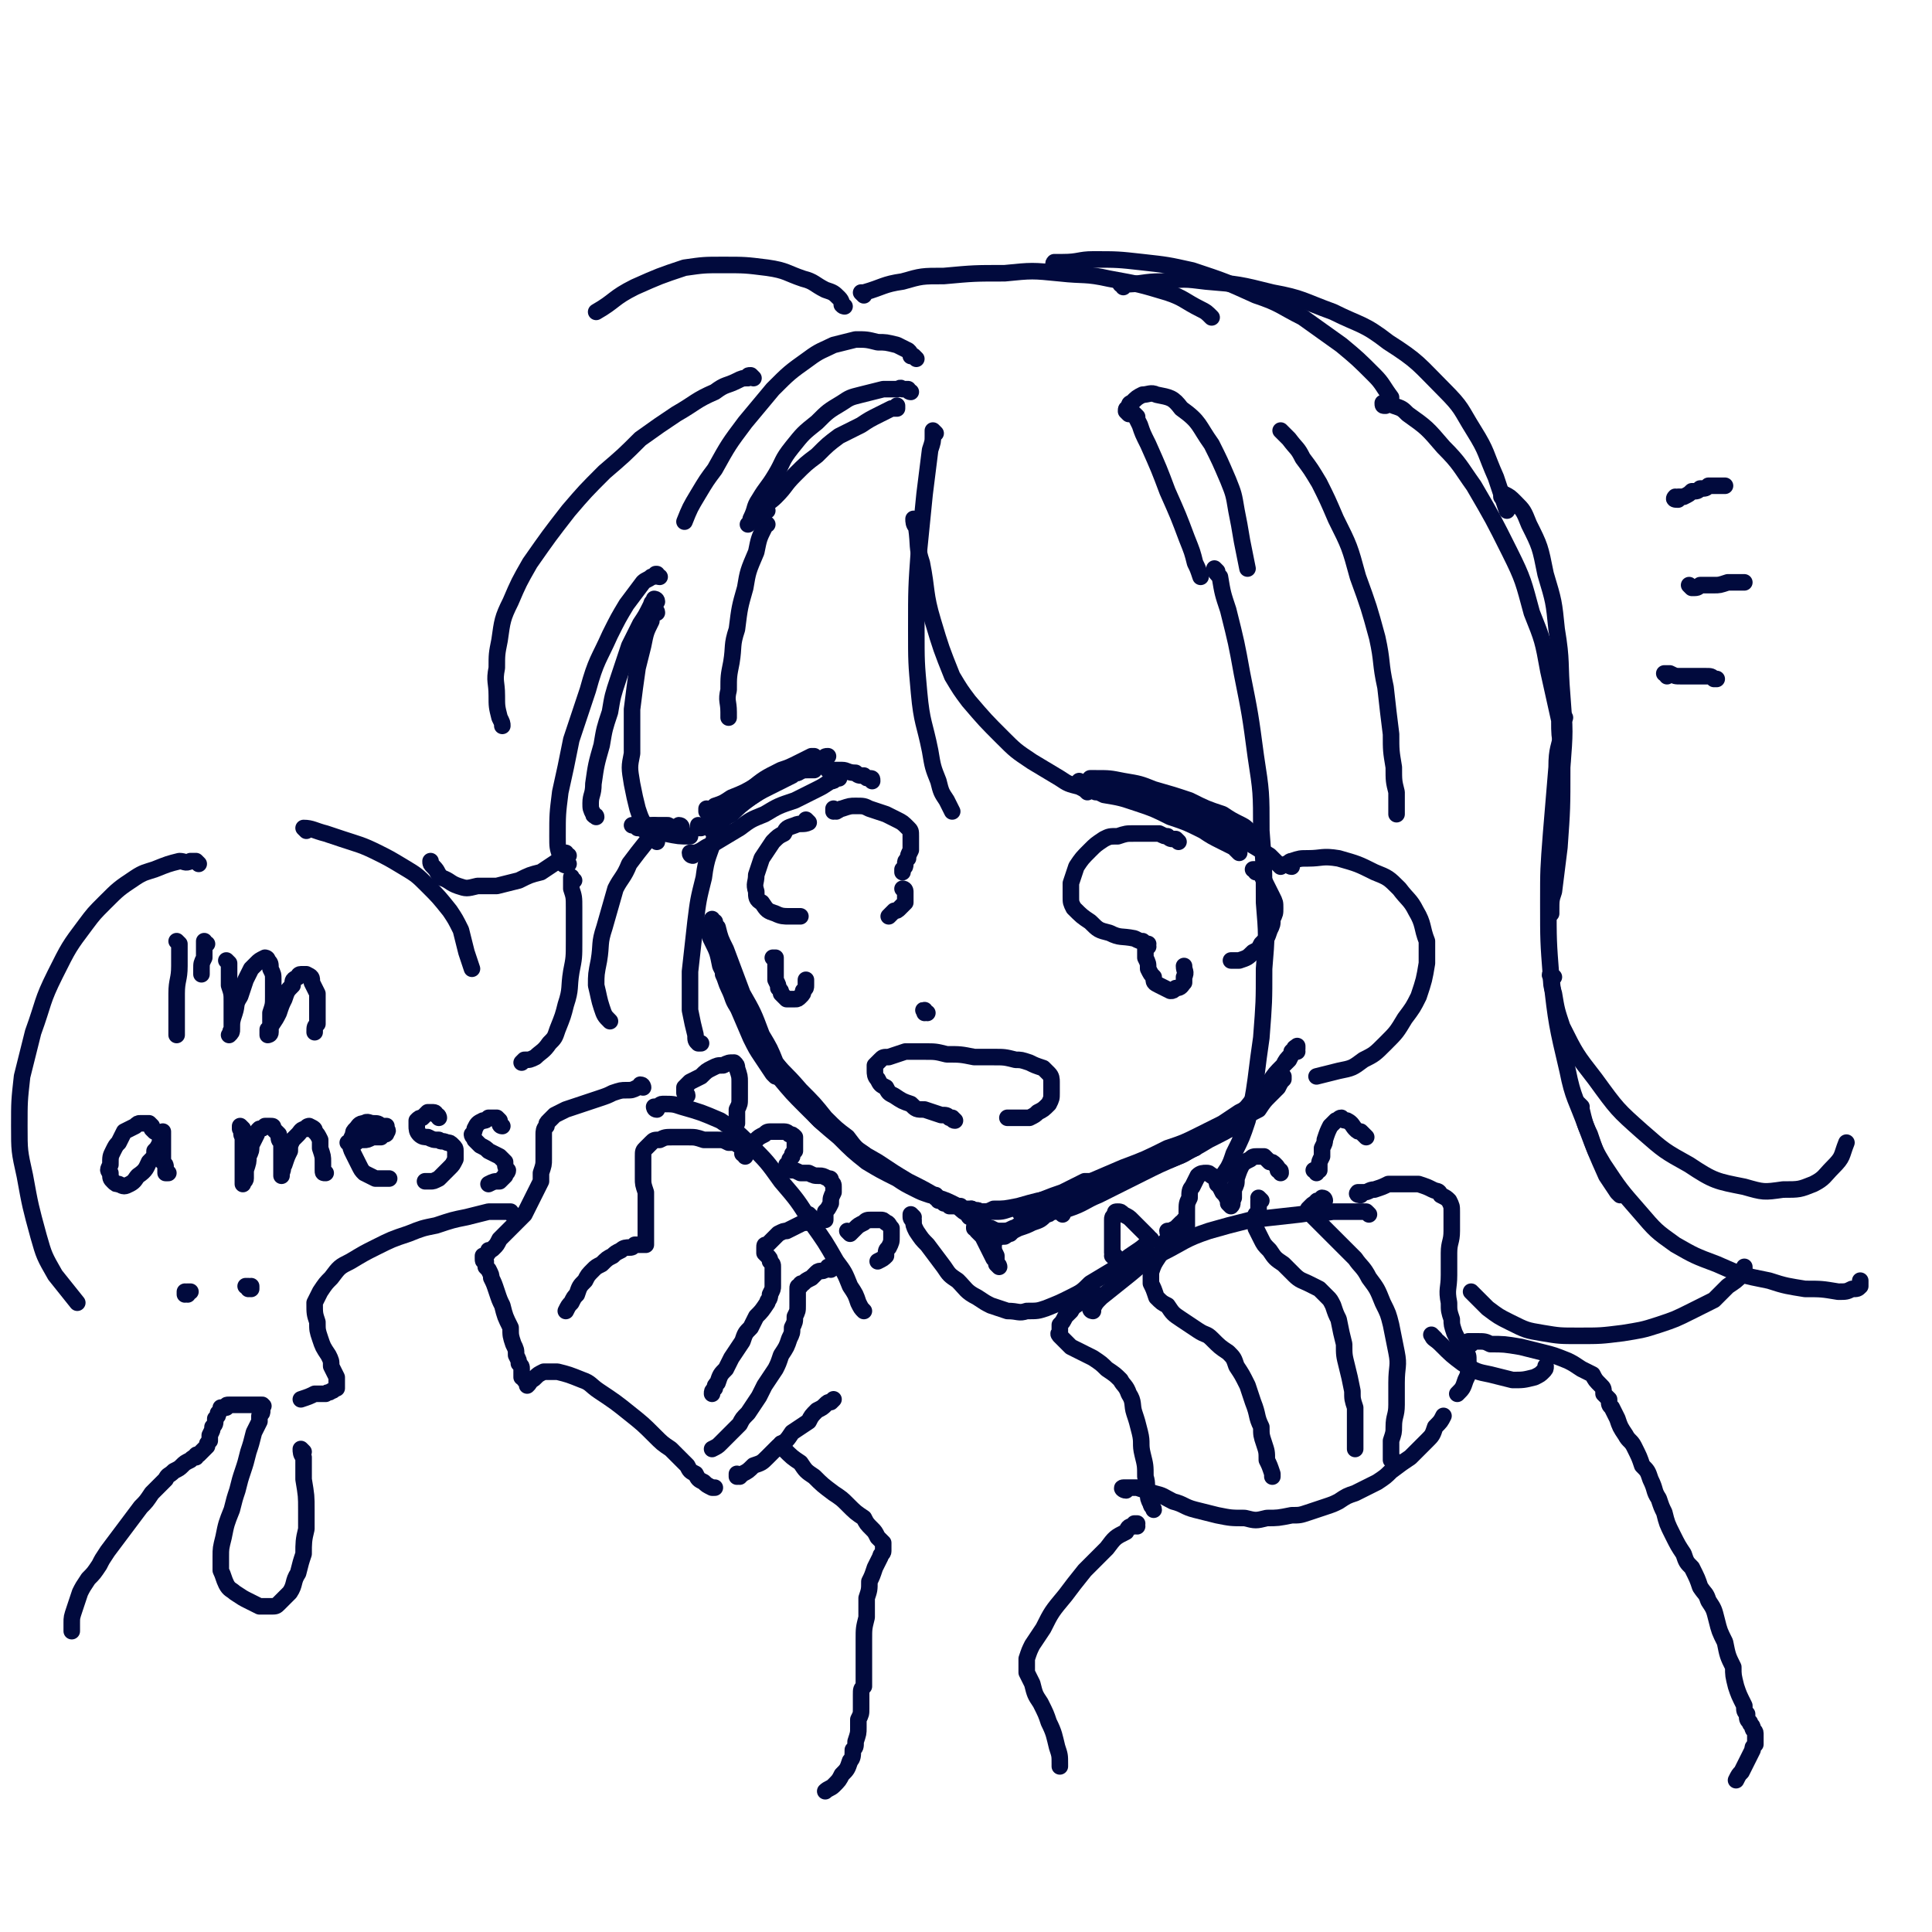 <svg viewBox='0 0 700 700' version='1.1' xmlns='http://www.w3.org/2000/svg' xmlns:xlink='http://www.w3.org/1999/xlink'><g fill='none' stroke='#010A3D' stroke-width='6' stroke-linecap='round' stroke-linejoin='round'><path d='M258,337c-1,-1 -1,-1 -1,-1 -1,0 0,0 0,0 0,1 0,1 0,1 0,2 0,2 1,4 2,4 2,4 3,9 3,6 3,6 5,12 3,7 3,7 6,14 2,4 2,4 4,7 2,3 2,3 4,6 0,0 0,0 1,1 '/><path d='M259,334c0,0 -1,0 -1,-1 0,0 0,1 0,1 0,0 0,0 0,0 1,1 1,1 2,2 1,4 1,4 3,8 3,8 3,8 6,16 4,7 4,7 7,15 3,5 3,5 5,10 4,5 4,6 8,11 2,3 2,3 5,6 2,3 2,2 5,5 '/><path d='M263,354c0,0 -1,-1 -1,-1 0,0 0,0 0,0 1,2 1,3 2,5 2,4 1,4 4,8 5,8 5,8 10,16 6,7 6,6 12,13 5,5 5,5 9,10 4,4 4,4 8,7 3,4 3,4 6,6 3,3 3,3 6,4 0,1 0,1 0,1 '/><path d='M276,379c0,0 -1,-1 -1,-1 0,0 1,1 1,1 1,3 1,3 3,5 1,3 1,3 3,6 5,6 5,6 10,11 6,6 6,6 12,11 5,5 5,5 10,9 5,3 5,3 11,6 3,2 3,2 7,4 2,1 2,1 5,2 0,0 0,0 0,0 '/><path d='M292,398c0,0 -1,-1 -1,-1 0,0 0,0 0,1 0,0 0,0 0,0 1,2 1,2 2,3 2,2 1,2 4,5 5,4 5,4 10,8 5,4 6,4 11,7 6,4 6,4 11,7 6,3 6,3 11,6 3,1 3,1 7,3 2,2 2,2 4,3 0,1 0,1 1,1 '/><path d='M340,434c-1,0 -1,-1 -1,-1 0,0 0,0 0,1 0,0 0,0 0,0 0,0 1,0 1,1 0,0 0,0 1,0 1,1 1,1 1,1 1,0 1,0 2,1 1,0 1,0 2,0 1,0 1,0 2,0 1,1 1,1 1,1 1,0 1,0 2,0 1,0 1,0 1,0 2,1 2,0 3,1 1,0 1,0 2,0 2,0 2,0 3,0 3,0 3,0 6,-1 4,-1 4,-1 8,-2 6,-2 5,-2 11,-4 4,-2 4,-2 8,-4 1,0 1,0 2,0 '/><path d='M353,439c0,0 0,0 -1,-1 0,0 1,1 1,1 1,0 1,0 2,0 3,0 3,0 5,-1 4,0 4,0 9,-1 7,-2 7,-2 13,-3 6,-2 6,-2 12,-3 6,-2 6,-2 12,-4 5,-2 5,-2 10,-4 6,-2 6,-2 11,-4 3,-1 3,-2 6,-3 '/><path d='M371,440c-1,0 -1,0 -1,-1 -1,0 0,1 0,1 1,0 1,0 2,0 4,-2 4,-2 8,-4 6,-4 6,-4 13,-7 7,-3 7,-3 14,-6 8,-3 8,-3 16,-7 6,-2 6,-2 12,-5 4,-2 4,-2 8,-4 3,-2 3,-2 6,-4 2,-1 2,-1 4,-2 0,0 0,0 1,-1 '/><path d='M385,440c0,-1 -2,-1 -1,-1 1,-1 1,0 3,-1 6,-2 6,-3 11,-5 8,-4 8,-4 16,-8 6,-3 6,-3 13,-6 6,-3 6,-3 11,-6 6,-3 6,-3 11,-6 3,-3 3,-3 7,-5 2,-3 2,-3 4,-5 2,-2 2,-2 3,-3 1,-2 1,-2 2,-3 0,-1 0,-1 0,-1 '/><path d='M470,381c0,-1 -1,-1 -1,-1 0,-1 1,0 1,0 0,-1 0,-1 0,-1 0,0 0,0 0,0 0,0 0,0 0,0 -1,1 -1,1 -1,2 -1,1 -1,1 -2,3 -2,2 -2,2 -3,3 -2,3 -2,3 -4,5 -2,3 -2,3 -5,7 -2,2 -2,2 -4,4 -1,2 -1,2 -3,4 -1,1 -1,1 -2,1 0,1 0,1 0,1 0,0 0,-1 0,-1 2,-2 2,-2 3,-4 3,-3 3,-3 6,-7 2,-3 2,-3 5,-5 2,-3 2,-3 5,-6 1,-2 1,-2 3,-4 1,-1 1,-1 2,-2 0,-1 0,-1 0,-1 -1,1 -1,1 -2,2 '/><path d='M346,406c0,0 -1,0 -1,-1 0,0 0,1 1,1 0,0 0,0 0,0 -1,-1 -1,-1 -2,-1 -1,-1 -1,-1 -3,-1 -3,-1 -3,-1 -6,-2 -3,0 -3,0 -5,-2 -3,-1 -3,-1 -6,-3 -2,-1 -2,-1 -3,-3 -2,-1 -2,-1 -3,-3 -1,-1 -1,-2 -1,-3 0,-1 0,-1 0,-2 1,-1 1,-1 2,-2 1,-1 1,-1 3,-1 3,-1 3,-1 6,-2 4,0 4,0 7,0 4,0 4,0 8,1 5,0 5,0 10,1 4,0 4,0 7,0 4,0 4,0 8,1 2,0 2,0 5,1 2,1 2,1 5,2 1,1 1,1 2,2 1,1 1,2 1,3 0,2 0,2 0,4 0,2 0,2 -1,4 -2,2 -2,2 -4,3 -1,1 -1,1 -3,2 -2,0 -2,0 -5,0 -1,0 -1,0 -3,0 '/><path d='M336,367c-1,0 -1,-1 -1,-1 -1,0 0,0 0,1 0,0 0,0 0,0 0,0 0,-1 0,-1 '/><path d='M261,300c0,0 0,-1 -1,-1 0,0 1,0 1,0 0,0 0,-1 1,-2 1,-1 1,-1 3,-2 3,-3 3,-3 7,-6 3,-2 3,-2 7,-4 4,-2 4,-2 8,-4 1,-1 1,-1 2,-1 '/><path d='M260,300c0,0 -1,-1 -1,-1 0,0 0,1 -1,1 0,1 0,1 0,1 0,-1 0,-1 0,-2 2,-1 2,-1 4,-3 5,-4 5,-4 10,-7 6,-4 6,-4 12,-7 4,-2 4,-2 8,-4 3,-2 3,-2 6,-3 1,-1 1,-1 2,-1 '/><path d='M259,297c0,0 0,-1 -1,-1 0,0 1,1 1,1 1,-1 1,-1 1,-2 2,-2 2,-2 5,-4 3,-3 3,-3 7,-5 5,-4 5,-4 11,-7 3,-1 3,-1 7,-3 2,-1 2,-1 4,-2 0,0 1,0 1,0 '/><path d='M254,300c0,0 -1,0 -1,-1 0,0 1,1 1,1 0,0 -1,0 -1,0 1,0 1,-1 2,-1 4,-3 4,-3 7,-6 3,-2 3,-2 6,-4 5,-3 5,-3 10,-6 4,-2 4,-2 8,-4 3,-2 3,-2 6,-3 1,-1 1,-1 2,-1 0,0 0,0 0,0 '/><path d='M257,294c0,0 -1,-1 -1,-1 0,0 0,1 0,1 2,-1 2,-1 3,-2 3,-1 3,-1 6,-3 5,-2 5,-2 10,-5 4,-1 4,-1 8,-3 3,-1 3,-1 6,-1 2,-1 2,-1 4,-1 1,0 1,0 2,0 0,0 -1,0 -1,0 '/><path d='M251,310c0,0 -1,0 -1,-1 1,0 1,0 2,0 3,-1 3,-2 6,-3 5,-3 5,-3 10,-6 4,-3 4,-3 9,-5 5,-3 5,-3 11,-5 4,-2 4,-2 8,-4 2,-1 2,-1 5,-3 1,0 1,0 2,-1 1,0 0,0 1,0 '/><path d='M301,279c0,0 -1,-1 -1,-1 0,0 0,0 0,1 1,0 1,0 2,0 1,0 2,0 3,0 2,0 2,1 5,1 1,1 1,1 3,1 1,1 1,1 2,1 1,0 1,0 1,1 0,0 0,0 0,0 '/><path d='M247,300c0,0 0,-1 -1,-1 0,0 0,1 0,1 -2,0 -2,0 -4,-1 -2,0 -2,0 -4,0 -2,0 -2,0 -4,0 -2,0 -2,0 -4,0 0,0 0,0 -1,0 0,0 0,0 0,0 1,0 1,0 2,1 1,0 1,0 3,1 3,0 3,1 7,1 5,1 5,1 9,1 '/><path d='M293,298c0,0 -1,-1 -1,-1 0,0 1,1 1,1 -2,1 -3,0 -5,1 -3,1 -3,1 -4,3 -2,1 -2,1 -4,3 -2,3 -2,3 -4,6 -1,3 -1,3 -2,6 0,3 -1,3 0,6 0,2 0,3 2,4 2,3 2,3 5,4 2,1 3,1 5,1 2,0 2,0 4,0 '/><path d='M303,294c0,0 -1,0 -1,-1 0,0 0,1 0,1 2,0 2,-1 3,-1 3,-1 3,-1 5,-1 3,0 3,0 5,1 3,1 3,1 6,2 2,1 2,1 4,2 2,1 2,1 4,3 1,1 1,1 1,3 0,1 0,1 0,2 0,2 0,2 0,3 -1,2 -1,2 -1,3 -1,1 -1,1 -1,2 0,1 0,1 -1,2 0,1 0,1 0,1 '/><path d='M328,323c0,0 -1,-1 -1,-1 0,0 1,0 1,1 0,0 0,0 0,1 0,0 0,1 0,1 0,1 0,1 0,2 -1,1 -1,1 -2,2 -1,1 -1,1 -2,1 -1,1 -1,1 -2,2 '/><path d='M392,284c0,0 -1,-1 -1,-1 0,0 1,1 2,1 3,0 3,0 6,0 3,0 3,0 6,0 7,2 7,2 13,4 5,1 5,1 10,4 4,3 4,3 9,6 2,2 2,2 4,4 1,0 1,0 1,0 '/><path d='M400,288c0,0 0,0 -1,-1 -1,0 -1,0 -2,0 -1,-1 -1,-1 -2,-1 -1,0 -1,0 -1,0 0,0 0,0 1,0 3,1 3,1 5,2 6,1 6,1 12,3 6,2 6,2 12,5 6,2 6,2 12,5 3,2 3,2 7,4 2,1 2,1 4,2 1,1 1,1 2,2 '/><path d='M396,283c0,0 -1,-1 -1,-1 0,0 0,0 0,0 1,0 1,0 2,0 5,0 5,0 10,1 6,1 6,1 11,3 7,2 7,2 13,4 6,3 6,3 12,5 3,2 3,2 7,4 2,1 2,2 4,3 1,1 0,1 1,1 '/><path d='M408,287c0,0 -1,0 -1,-1 0,0 0,0 1,0 1,0 1,0 2,0 4,1 4,1 7,2 5,1 5,1 10,4 6,2 6,2 12,5 6,4 6,4 11,7 5,3 5,3 10,6 2,2 2,2 4,4 '/><path d='M427,305c0,0 -1,-1 -1,-1 0,0 0,0 0,0 -2,0 -2,0 -3,-1 -1,0 -1,0 -3,-1 -2,0 -2,0 -4,0 -2,0 -2,0 -5,0 -3,0 -3,0 -6,1 -3,0 -3,0 -5,1 -3,2 -3,2 -5,4 -3,3 -3,3 -5,6 -1,3 -1,3 -2,6 0,2 0,2 0,5 0,2 0,2 1,4 3,3 3,3 6,5 3,3 3,3 7,4 4,2 4,1 9,2 2,1 2,1 3,1 '/><path d='M455,316c0,0 0,-1 -1,-1 0,0 1,0 1,0 1,1 1,1 2,2 1,2 1,2 2,4 1,2 1,2 2,4 1,2 1,2 1,4 0,2 0,2 -1,4 0,2 0,2 -1,4 -1,3 -1,3 -3,5 -1,2 -1,2 -3,3 -2,2 -2,2 -5,3 -1,0 -2,0 -3,0 '/><path d='M416,343c0,0 -1,-1 -1,-1 0,0 1,0 1,0 0,1 -1,1 -1,1 0,0 0,0 0,1 0,1 0,1 0,3 1,2 1,2 1,4 1,2 1,2 2,3 0,2 0,2 2,3 2,1 2,1 4,2 1,0 1,0 2,-1 2,0 2,-1 3,-2 0,-1 0,-1 0,-2 1,-2 0,-2 0,-4 '/><path d='M281,348c0,0 -1,-1 -1,-1 0,0 0,0 1,0 0,0 0,0 0,0 0,1 -1,0 -1,0 0,0 1,0 1,0 0,1 0,1 0,1 0,1 0,1 0,1 0,1 0,1 0,1 0,2 0,2 0,3 0,1 0,1 0,2 1,2 1,2 1,3 1,1 1,1 1,2 1,1 1,1 2,2 1,0 1,0 3,0 1,0 1,0 2,-1 1,-1 1,-1 1,-2 1,-1 1,-1 1,-2 0,-1 0,-1 0,-2 '/><path d='M339,157c0,0 -1,-1 -1,-1 0,1 0,1 0,2 0,2 0,2 -1,5 -1,8 -1,8 -2,16 -1,10 -1,10 -2,20 -1,14 -1,14 -1,29 0,12 0,12 1,23 1,11 2,11 4,21 1,6 1,6 3,11 1,4 1,4 3,7 1,2 1,2 2,4 0,0 0,0 0,0 '/><path d='M239,209c-1,0 -1,-1 -1,-1 -1,0 0,0 0,0 -1,1 -1,1 -2,1 -1,1 -2,1 -3,2 -3,4 -3,4 -6,8 -3,5 -3,5 -6,11 -4,9 -5,9 -8,20 -3,9 -3,9 -6,18 -2,10 -2,10 -4,19 -1,8 -1,8 -1,16 0,4 0,4 1,7 0,2 0,2 1,3 1,1 1,0 2,0 '/><path d='M238,218c0,-1 -1,-1 -1,-1 0,0 0,0 0,0 0,1 -1,1 -1,2 -2,4 -2,4 -4,7 -2,4 -2,4 -4,8 -2,6 -2,6 -4,12 -2,6 -2,6 -3,12 -2,6 -2,6 -3,12 -2,7 -2,7 -3,14 0,4 -1,4 -1,7 0,2 0,2 1,4 0,1 1,0 1,1 '/><path d='M238,222c0,0 -1,-1 -1,-1 0,0 1,0 1,1 0,0 -1,0 -1,0 -1,2 -1,2 -1,3 -2,4 -2,4 -3,9 -1,4 -1,4 -2,8 -1,7 -1,7 -2,15 0,8 0,8 0,16 -1,5 -1,5 0,11 1,5 1,5 2,9 1,3 1,3 2,5 2,4 3,4 5,7 '/><path d='M65,342c0,0 0,0 -1,-1 0,0 1,1 1,1 0,2 0,2 0,3 0,2 0,2 0,5 0,5 -1,5 -1,10 0,5 0,5 0,9 0,2 0,2 0,4 0,1 0,1 0,2 '/><path d='M75,342c-1,0 -1,-1 -1,-1 0,0 0,0 0,0 0,1 0,1 0,1 0,1 0,1 0,2 0,1 0,1 0,3 -1,2 -1,2 -1,4 0,1 0,1 0,2 '/><path d='M83,349c0,0 -1,-1 -1,-1 0,0 1,1 1,1 0,2 0,2 0,3 0,3 0,3 0,5 1,3 1,3 1,6 0,2 0,2 0,5 0,2 0,2 0,5 0,1 0,1 -1,2 0,0 0,0 0,0 0,0 0,0 0,0 1,-1 0,-1 1,-2 0,-3 0,-3 1,-6 1,-3 0,-3 2,-6 1,-3 1,-3 2,-6 1,-2 1,-2 2,-4 1,-1 1,-1 2,-2 1,-1 1,-1 3,-2 0,0 1,0 1,1 1,1 1,1 1,3 1,2 1,2 1,4 0,3 0,3 0,6 0,3 0,3 -1,6 0,2 0,2 0,4 0,1 0,1 -1,2 0,1 0,1 0,1 0,1 0,1 0,1 0,0 1,0 1,-1 0,-1 0,-1 0,-2 2,-3 2,-3 3,-5 1,-3 1,-3 2,-5 1,-3 1,-3 3,-5 0,-2 0,-2 2,-3 0,0 0,-1 1,-1 1,0 2,0 2,0 2,1 2,1 2,3 1,2 1,2 2,4 0,2 0,2 0,4 0,2 0,2 0,4 0,1 0,1 0,3 -1,1 -1,1 -1,3 0,0 0,0 0,0 '/><path d='M56,410c0,0 -1,-1 -1,-1 0,0 0,0 0,0 0,0 0,0 0,0 0,-1 0,-1 0,-1 -1,-1 -1,-1 -1,-1 -1,0 -1,0 -3,0 -1,0 -1,0 -2,1 -2,1 -2,1 -4,2 -1,2 -1,2 -2,4 -1,1 -1,1 -2,3 -1,2 -1,2 -1,5 -1,2 -1,2 0,3 0,2 0,2 1,3 1,1 1,1 2,1 2,1 2,1 4,0 2,-1 2,-2 3,-3 3,-2 3,-3 4,-5 2,-2 2,-2 2,-4 1,-1 1,-1 2,-3 0,-1 0,-1 0,-3 0,0 0,0 1,-1 0,0 0,0 0,0 0,0 0,0 0,1 0,1 0,1 0,2 0,2 0,2 0,4 0,2 0,2 0,4 1,1 1,1 1,2 0,1 0,1 0,2 1,0 1,0 1,0 '/><path d='M88,409c0,0 -1,-1 -1,-1 0,0 0,0 0,1 1,1 0,2 1,3 0,2 0,2 0,4 0,3 0,3 0,5 0,2 0,2 0,4 0,1 0,1 0,2 0,1 0,1 0,1 0,0 0,1 0,1 0,-1 1,-1 1,-2 0,-2 0,-2 0,-3 1,-3 1,-3 1,-5 1,-2 1,-2 1,-4 1,-2 1,-2 2,-4 0,-1 0,-1 1,-2 1,0 1,0 2,-1 1,0 1,0 2,0 1,0 1,0 1,1 1,1 1,1 2,2 0,2 0,2 1,3 0,2 0,2 0,4 0,2 0,2 0,3 0,2 0,2 0,3 0,1 0,1 0,2 0,0 0,0 0,0 0,0 0,-1 0,-1 1,-2 0,-2 1,-3 1,-3 1,-3 2,-5 0,-2 0,-2 1,-4 1,-1 1,-1 2,-2 1,-1 1,-2 3,-2 0,-1 1,-1 1,-1 2,1 2,1 2,2 1,1 1,1 2,3 0,1 0,1 0,3 1,3 1,3 1,5 0,1 0,1 0,3 0,1 0,1 1,1 0,0 0,0 0,0 '/><path d='M127,415c0,-1 -1,-1 -1,-1 0,0 0,0 1,0 1,0 1,0 2,0 1,-1 1,-1 3,-1 1,0 1,0 3,-1 1,0 1,0 3,0 0,-1 0,-1 1,-1 1,0 1,0 1,-1 0,0 1,0 0,-1 0,0 0,0 0,-1 -1,0 -1,0 -2,0 -1,-1 -1,-1 -3,-1 -1,0 -2,-1 -3,0 -2,0 -2,1 -3,2 -1,1 -1,1 -1,2 -1,2 -1,2 -1,3 0,2 0,2 1,4 1,2 1,2 2,4 1,2 1,2 2,3 2,1 2,1 4,2 2,0 2,0 4,0 0,0 0,0 1,0 '/><path d='M159,405c0,0 0,-1 -1,-1 0,0 0,0 0,0 0,0 0,-1 -1,-1 -1,0 -1,0 -2,0 -1,1 -1,1 -2,2 -1,0 -1,0 -2,1 0,1 0,1 0,2 0,1 0,2 1,3 1,1 2,1 3,1 2,1 2,1 4,1 1,1 1,0 3,1 1,0 1,0 2,1 1,1 1,1 1,2 0,1 0,2 0,3 -1,2 -1,2 -2,3 -2,2 -2,2 -4,4 -2,1 -2,1 -3,1 -1,0 -1,0 -2,0 '/><path d='M182,408c-1,0 -1,-1 -1,-1 0,0 0,0 0,0 0,0 0,0 0,-1 0,0 0,0 -1,-1 -2,0 -2,0 -3,0 -1,1 -1,1 -2,1 -2,1 -2,1 -3,3 0,0 0,1 -1,2 0,1 1,1 1,2 1,1 1,1 2,2 2,1 2,1 3,2 2,1 2,1 4,2 1,1 1,1 2,2 0,1 0,2 1,3 0,1 -1,1 -1,2 -1,1 -1,1 -2,2 -2,0 -2,0 -4,1 '/><path d='M68,469c0,0 -1,-1 -1,-1 0,0 0,0 0,0 0,0 0,0 0,0 0,1 0,1 0,1 0,-1 0,-1 1,-1 0,0 0,0 1,0 '/><path d='M90,467c0,0 0,-1 -1,-1 0,0 1,0 1,0 0,0 0,0 0,0 0,1 0,1 1,1 0,0 0,0 0,-1 0,0 0,0 0,0 '/><path d='M72,313c0,0 -1,-1 -1,-1 -1,0 -1,0 -2,0 -2,1 -2,0 -4,0 -4,1 -4,1 -9,3 -3,1 -4,1 -7,3 -6,4 -6,4 -11,9 -4,4 -4,4 -7,8 -6,8 -6,8 -11,18 -5,10 -4,10 -8,21 -2,8 -2,8 -4,16 -1,9 -1,9 -1,18 0,9 0,9 2,18 2,11 2,11 5,22 2,7 2,7 6,14 4,5 4,5 8,10 '/><path d='M111,301c0,0 -1,-1 -1,-1 3,0 4,1 8,2 3,1 3,1 6,2 6,2 7,2 13,5 4,2 4,2 9,5 5,3 5,3 9,7 4,4 4,4 8,9 2,3 2,3 4,7 1,4 1,4 2,8 1,3 1,3 2,6 '/><path d='M332,189c0,0 -1,-1 -1,-1 0,1 0,2 1,3 1,7 0,7 2,13 2,10 1,11 4,21 3,10 3,10 7,20 3,5 3,5 6,9 6,7 6,7 12,13 5,5 5,5 11,9 5,3 5,3 10,6 3,2 3,2 7,3 2,1 2,1 3,2 '/><path d='M468,314c-1,0 -1,-1 -1,-1 -1,0 0,0 0,0 0,0 -1,0 -1,0 1,0 1,-1 2,-1 3,-1 3,-1 6,-1 5,0 5,-1 11,0 7,2 7,2 13,5 5,2 5,2 9,6 3,4 4,4 6,8 3,5 2,6 4,11 0,4 0,4 0,8 -1,6 -1,6 -3,12 -2,4 -2,4 -5,8 -3,5 -3,5 -7,9 -4,4 -4,4 -8,6 -4,3 -4,3 -9,4 -4,1 -4,1 -8,2 '/><path d='M249,397c0,-1 -1,-1 -1,-1 0,-1 0,0 0,0 0,0 0,0 0,0 0,0 0,0 0,0 0,-1 0,-1 0,-2 1,-1 1,-1 2,-2 2,-1 2,-1 4,-2 2,-2 2,-2 4,-3 2,-1 2,-1 4,-1 2,-1 2,-1 4,-1 1,1 1,1 1,2 1,3 1,3 1,5 0,3 0,3 0,6 0,2 0,2 -1,4 0,1 0,1 0,3 0,1 0,1 0,2 -1,1 -1,1 -1,2 0,0 0,0 0,0 '/><path d='M270,419c0,0 0,-1 -1,-1 0,0 1,0 1,0 1,-1 0,-1 1,-2 1,-2 1,-2 3,-3 1,-1 1,-1 3,-2 1,-1 1,-1 3,-1 2,0 2,0 3,0 2,0 2,0 3,1 1,0 1,0 2,1 0,1 0,1 0,2 0,1 0,1 0,3 -1,1 -1,1 -1,2 -1,1 -1,1 -1,2 0,1 0,1 -1,1 0,1 0,1 0,1 1,1 1,1 2,1 1,0 1,0 3,1 2,0 2,0 3,0 2,1 2,1 4,1 1,0 1,0 3,1 1,0 1,0 1,1 1,1 1,1 1,2 0,1 0,1 0,2 -1,2 -1,2 -1,4 -1,2 -1,2 -2,3 0,1 0,1 0,2 0,0 0,0 0,1 '/><path d='M308,447c0,0 0,-1 -1,-1 0,0 1,1 1,1 1,-1 1,-1 2,-2 1,-1 1,-1 3,-2 1,-1 1,-1 3,-1 1,0 2,0 3,0 1,0 1,0 2,1 1,0 1,1 2,2 0,1 0,1 0,3 0,2 0,2 -1,4 -1,1 -1,1 -1,3 -1,1 -1,1 -3,2 '/><path d='M238,402c-1,0 -1,-1 -1,-1 0,0 0,0 0,0 2,0 2,-1 3,-1 4,0 4,0 7,1 7,2 7,2 14,5 6,4 6,4 11,9 6,6 6,6 11,13 6,7 6,7 11,15 5,7 5,7 9,14 3,4 3,4 5,9 2,3 2,3 3,6 1,2 1,2 2,3 '/><path d='M233,394c0,0 0,-1 -1,-1 0,0 0,1 -1,1 -2,1 -2,1 -4,1 -2,0 -2,0 -5,1 -2,1 -2,1 -5,2 -3,1 -3,1 -6,2 -3,1 -3,1 -6,2 -2,1 -2,1 -4,2 -1,1 -1,1 -2,2 -1,1 -1,1 -1,2 -1,1 -1,2 -1,3 0,2 0,2 0,4 0,2 0,2 0,5 0,2 0,2 -1,5 0,1 0,1 0,3 -1,2 -1,2 -2,4 -1,2 -1,2 -2,4 -1,2 -1,2 -2,4 -1,1 -1,1 -2,2 -2,2 -2,2 -3,3 -1,1 -1,1 -2,2 -1,1 -1,1 -2,2 -1,2 -1,2 -2,3 -1,1 -1,1 -2,1 0,1 0,1 -1,2 0,0 0,0 -1,0 0,1 0,1 0,1 0,0 0,0 0,0 0,0 0,0 0,0 0,1 0,1 1,1 0,1 0,1 0,1 0,0 0,0 0,0 0,0 0,0 0,1 0,0 0,0 0,0 1,1 1,1 1,1 1,2 1,2 1,3 1,2 1,2 2,5 1,3 1,3 2,5 1,4 1,4 3,8 0,3 0,3 1,6 1,2 1,2 1,4 1,2 1,2 1,3 1,1 1,1 1,2 0,1 0,1 0,3 1,0 1,0 1,1 0,0 0,0 1,1 0,0 0,0 0,0 0,1 0,1 0,1 1,-1 1,-1 1,-2 1,0 1,0 2,-1 1,-1 1,-1 3,-2 2,0 2,0 5,0 4,1 4,1 9,3 3,1 3,2 6,4 6,4 6,4 11,8 5,4 5,4 9,8 3,3 3,3 6,5 3,3 3,3 6,6 1,2 1,2 3,3 1,2 1,2 3,3 1,1 1,1 3,2 0,0 0,0 1,0 '/><path d='M268,535c0,0 -1,0 -1,-1 0,0 0,1 0,1 1,0 1,0 2,-1 2,-1 2,-1 4,-3 3,-1 3,-1 5,-3 2,-2 2,-2 4,-4 3,-2 3,-2 5,-5 3,-2 3,-2 6,-4 1,-2 1,-2 3,-4 2,-1 2,-1 3,-2 1,-1 1,-1 2,-1 1,-1 1,-1 1,-1 0,0 0,0 0,0 0,0 0,0 0,0 '/><path d='M268,415c0,0 -1,-1 -1,-1 0,0 1,1 1,1 -1,0 -1,-1 -2,-1 -1,0 -1,0 -2,0 -2,-1 -2,-1 -4,-1 -3,0 -3,0 -5,0 -3,-1 -3,-1 -6,-1 -3,0 -3,0 -5,0 -3,0 -3,0 -5,1 -2,0 -2,0 -3,1 -1,1 -1,1 -2,2 -1,1 -1,1 -1,3 0,1 0,1 0,3 0,3 0,3 0,5 0,2 0,2 1,5 0,2 0,2 0,5 0,2 0,2 0,4 0,2 0,2 0,4 0,1 0,1 0,3 0,1 0,1 0,1 0,1 0,1 0,2 0,0 -1,0 -1,0 0,0 0,0 -1,0 -1,0 -1,0 -2,0 -1,1 -1,1 -2,1 -1,0 -2,0 -3,1 -2,1 -2,1 -3,2 -2,1 -2,1 -4,3 -2,1 -2,1 -3,2 -2,2 -2,2 -3,4 -2,2 -2,2 -3,5 -1,1 -1,1 -2,3 -1,1 -1,1 -2,3 '/><path d='M294,441c0,0 -1,-1 -1,-1 0,0 0,1 0,1 0,0 0,0 0,1 -1,0 -1,0 -1,1 -1,0 -1,0 -3,1 -2,1 -2,1 -4,2 -1,0 -1,0 -3,1 -1,1 -1,1 -2,2 -1,1 -1,1 -2,2 -1,0 -1,0 -1,1 0,0 0,0 0,1 0,0 0,0 0,1 1,1 1,1 1,1 1,1 1,1 1,2 1,1 1,1 1,2 0,2 0,2 0,4 0,1 0,1 0,3 0,1 0,1 -1,3 0,2 -1,2 -1,3 -2,3 -2,3 -4,5 -1,2 -1,2 -2,4 -2,2 -2,2 -3,5 -2,3 -2,3 -4,6 -1,2 -1,2 -2,4 -2,2 -2,2 -3,5 -1,1 -1,1 -1,2 -1,1 -1,1 -1,2 '/><path d='M301,460c0,-1 0,-1 -1,-1 0,0 0,0 0,0 0,1 0,1 -1,1 -1,1 -2,0 -3,1 -1,1 -1,1 -2,2 -2,1 -2,1 -3,2 -1,0 -1,0 -1,1 -1,0 -1,0 -1,1 0,0 0,0 0,1 0,1 0,1 0,1 0,1 0,1 0,2 0,1 0,1 0,2 0,2 0,2 -1,4 0,2 0,2 -1,4 0,2 0,2 -1,4 -1,3 -1,3 -3,6 -1,3 -1,3 -2,5 -2,3 -2,3 -4,6 -1,2 -1,2 -2,4 -2,3 -2,3 -4,6 -2,2 -2,2 -3,4 -2,2 -2,2 -3,3 -2,2 -2,2 -4,4 -1,1 -1,1 -3,2 '/><path d='M404,456c0,0 -1,-1 -1,-1 0,0 1,0 1,0 0,0 -1,0 -1,-1 0,-2 0,-2 0,-4 0,-2 0,-2 0,-5 0,-1 0,-1 0,-3 0,-1 0,-1 1,-2 0,-1 0,-1 1,-1 1,0 1,0 2,1 2,1 2,1 3,2 1,1 1,1 3,3 1,1 1,1 2,2 0,0 0,0 1,1 0,0 0,0 0,1 '/><path d='M431,447c0,0 -1,-1 -1,-1 0,0 0,0 0,0 0,-1 0,-2 0,-3 0,-2 0,-2 0,-4 0,-3 0,-3 1,-5 0,-2 0,-3 1,-4 1,-2 1,-2 2,-4 1,-1 2,-1 3,-1 1,0 1,0 2,1 1,0 1,1 2,2 1,2 1,2 2,4 1,1 1,1 2,3 0,1 0,1 0,1 1,1 1,1 1,1 0,0 0,0 0,0 1,-1 0,-1 1,-3 0,-1 0,-1 0,-3 1,-2 1,-2 1,-4 1,-3 1,-3 2,-5 1,-1 1,-1 3,-2 1,-1 1,-1 3,-1 1,0 1,0 2,0 1,1 1,1 2,2 1,0 1,0 2,1 1,1 1,1 1,2 1,0 1,0 1,1 '/><path d='M477,425c0,-1 0,-1 -1,-1 0,0 1,0 1,0 0,0 0,0 1,0 0,-1 0,-1 0,-2 0,-1 0,-1 1,-3 0,-1 0,-1 0,-3 1,-2 1,-2 1,-3 1,-3 1,-3 2,-5 1,-1 1,-1 2,-2 1,0 1,-1 2,-1 1,1 1,1 2,1 2,1 2,2 3,3 1,1 1,1 2,1 1,1 1,1 2,2 '/><path d='M396,475c0,0 -1,0 -1,-1 0,0 1,0 1,0 1,-2 1,-2 3,-4 5,-4 5,-4 10,-8 5,-4 5,-5 12,-8 8,-4 8,-5 17,-8 7,-2 7,-2 15,-4 9,-1 9,-1 18,-2 6,-1 6,0 12,-1 3,0 3,0 7,0 3,0 3,0 5,0 0,0 0,0 1,1 '/><path d='M397,469c0,0 0,0 -1,-1 0,0 0,1 0,1 -1,1 -1,1 -2,1 -2,1 -2,1 -3,2 -1,1 -2,1 -3,3 -1,1 -1,1 -2,2 -1,2 -1,2 -2,3 0,1 0,1 0,3 -1,0 0,1 0,1 2,2 2,2 4,4 4,2 4,2 8,4 3,2 3,2 5,4 3,2 3,2 5,4 1,2 2,2 3,5 2,3 1,4 2,7 1,3 1,3 2,7 1,4 0,4 1,8 1,4 1,4 1,8 1,3 0,3 1,6 0,2 0,2 1,4 0,1 1,1 1,2 '/><path d='M493,433c0,0 -2,0 -1,-1 0,0 1,0 2,0 2,0 2,-1 4,-1 3,-1 3,-1 5,-2 3,0 3,0 6,0 2,0 2,0 5,0 3,1 3,1 5,2 2,1 2,0 3,2 2,1 2,1 3,2 1,2 1,2 1,4 0,4 0,4 0,7 0,4 -1,4 -1,8 0,4 0,4 0,8 0,5 -1,5 0,10 0,3 0,3 1,6 0,2 0,2 1,5 1,2 1,2 2,4 1,1 1,1 2,3 1,1 1,1 1,3 0,1 0,1 0,2 0,3 0,3 -1,5 -1,3 -1,3 -3,5 '/><path d='M408,540c-1,0 -2,-1 -1,-1 0,0 1,0 1,0 2,0 2,0 4,0 3,1 3,1 6,2 4,1 3,1 7,3 4,1 4,2 8,3 4,1 4,1 8,2 5,1 5,1 10,1 4,1 4,1 8,0 4,0 4,0 9,-1 3,0 3,0 6,-1 3,-1 3,-1 6,-2 3,-1 3,-1 5,-2 3,-2 3,-2 6,-3 4,-2 4,-2 8,-4 3,-2 3,-2 5,-4 4,-3 4,-3 7,-5 3,-3 3,-3 6,-6 2,-2 2,-2 3,-5 2,-2 2,-2 3,-4 0,0 0,0 0,0 '/><path d='M424,447c0,0 -1,0 -1,-1 1,0 1,0 3,-1 1,-1 1,-1 2,-2 0,0 0,0 1,0 0,-1 0,-1 0,-1 0,1 0,1 -1,1 -1,2 -1,2 -2,4 -2,2 -2,1 -4,3 -1,3 -1,3 -2,5 -2,3 -2,3 -3,6 0,2 0,2 0,4 1,2 1,2 2,5 2,2 2,2 4,3 2,3 2,3 5,5 3,2 3,2 6,4 3,2 3,1 5,3 3,3 3,3 6,5 2,2 2,2 3,5 2,3 2,3 4,7 1,3 1,3 2,6 2,5 1,5 3,9 0,3 0,3 1,6 1,3 1,3 1,6 1,2 1,2 2,5 0,0 0,0 0,1 '/><path d='M457,435c0,0 0,0 -1,-1 0,0 1,1 1,1 0,0 0,0 -1,0 0,0 0,0 0,0 0,0 0,0 0,0 0,1 0,1 0,1 0,0 0,0 0,1 0,0 0,0 0,0 0,0 0,0 0,1 0,0 0,0 0,0 0,0 0,0 0,0 0,1 0,1 0,1 0,0 0,0 -1,1 0,0 0,0 0,1 0,0 0,0 0,1 0,2 0,2 0,3 1,2 1,2 2,4 1,2 1,2 3,4 2,3 2,3 5,5 2,2 2,2 4,4 2,2 3,2 5,3 2,1 2,1 4,2 1,1 1,1 3,3 1,1 1,1 2,3 1,3 1,3 2,5 1,5 1,5 2,9 0,4 0,4 1,8 1,4 1,4 2,9 0,3 0,3 1,6 0,4 0,4 0,8 0,1 0,1 0,3 0,2 0,2 0,3 0,0 0,0 0,1 '/><path d='M480,435c0,0 0,-1 -1,-1 0,0 0,1 -1,1 -1,0 -1,0 -1,1 -1,0 -1,0 -2,1 0,0 0,0 -1,1 0,0 0,0 0,1 1,0 1,0 1,1 1,1 1,1 2,2 2,2 2,2 4,4 2,2 2,2 4,4 3,3 3,3 6,6 2,3 3,3 5,7 3,4 3,4 5,9 2,4 2,4 3,8 1,5 1,5 2,10 1,5 0,5 0,11 0,4 0,4 0,8 0,4 -1,4 -1,8 0,2 0,2 -1,5 0,2 0,2 0,5 0,1 0,1 0,2 0,0 0,0 1,0 '/><path d='M441,207c0,0 -1,-1 -1,-1 0,1 1,2 2,3 1,6 1,6 3,12 3,12 3,12 5,23 3,15 3,15 5,30 2,13 2,13 2,27 1,13 1,13 1,26 1,12 1,12 0,24 0,12 0,12 -1,25 -1,7 -1,7 -2,15 -1,7 -1,7 -3,15 -2,6 -2,6 -5,12 -1,3 -1,3 -2,5 -2,3 -2,3 -4,6 '/><path d='M261,300c0,0 0,-2 -1,-1 -1,1 0,2 -1,4 -2,7 -3,7 -4,15 -2,8 -2,8 -3,16 -1,9 -1,9 -2,18 0,7 0,7 0,14 1,5 1,5 2,9 0,2 0,2 1,3 0,0 1,0 1,0 '/><path d='M332,130c0,0 -1,-1 -1,-1 0,0 0,0 0,0 0,0 0,0 -1,0 0,-1 0,-1 -1,-2 -2,-1 -2,-1 -4,-2 -4,-1 -4,-1 -7,-1 -4,-1 -4,-1 -8,-1 -4,1 -4,1 -8,2 -4,2 -5,2 -9,5 -7,5 -7,5 -13,11 -5,6 -5,6 -10,12 -6,8 -6,8 -11,17 -3,4 -3,4 -6,9 -3,5 -3,5 -5,10 '/><path d='M330,142c-1,0 -1,-1 -1,-1 0,0 0,0 0,0 -1,0 -1,0 -2,0 -1,-1 -1,0 -2,0 -3,0 -3,0 -5,0 -4,1 -4,1 -8,2 -4,1 -4,1 -7,3 -5,3 -5,3 -9,7 -5,4 -5,4 -9,9 -4,5 -3,5 -6,10 -3,5 -3,4 -6,9 -2,3 -1,3 -3,7 0,1 0,1 -1,2 '/><path d='M278,185c0,0 -1,-1 -1,-1 1,-2 2,-2 4,-4 4,-4 3,-4 7,-8 4,-4 4,-4 8,-7 4,-4 4,-4 8,-7 4,-2 4,-2 8,-4 3,-2 3,-2 7,-4 2,-1 2,-1 4,-2 1,0 1,0 2,0 0,0 0,0 0,-1 '/><path d='M278,190c0,0 -1,-1 -1,-1 -1,0 0,1 0,2 -2,4 -2,4 -3,9 -3,7 -3,7 -4,13 -2,7 -2,7 -3,15 -2,6 -1,6 -2,12 -1,5 -1,5 -1,10 -1,4 0,4 0,8 0,1 0,1 0,2 '/><path d='M412,151c0,0 -1,-1 -1,-1 0,0 0,0 0,0 1,2 1,2 2,4 1,3 1,3 3,7 4,9 4,9 7,17 4,9 4,9 7,17 2,5 2,5 3,9 1,2 1,2 2,5 0,0 0,0 0,0 '/><path d='M409,150c0,0 -1,-1 -1,-1 0,-1 0,-1 1,-1 0,-1 0,-2 1,-2 2,-2 2,-2 4,-3 2,0 3,-1 5,0 5,1 6,1 9,5 7,5 6,6 11,13 3,6 3,6 6,13 2,5 2,5 3,11 1,5 1,5 2,11 1,5 1,5 2,10 '/><path d='M465,157c0,0 -1,-1 -1,-1 1,1 2,2 3,3 3,4 3,3 5,7 3,4 3,4 6,9 3,6 3,6 6,13 5,10 5,10 8,21 4,11 4,11 7,22 2,9 1,9 3,18 1,9 1,9 2,17 0,6 0,6 1,12 0,5 0,5 1,9 0,3 0,3 0,7 0,1 0,1 0,1 '/><path d='M238,300c0,0 0,-1 -1,-1 0,0 1,0 1,1 -2,2 -2,2 -3,4 -4,5 -4,5 -7,9 -2,5 -3,5 -5,9 -2,7 -2,7 -4,14 -2,6 -1,6 -2,12 -1,5 -1,5 -1,9 1,4 1,5 2,8 1,3 1,3 3,5 '/><path d='M313,107c0,0 -1,-1 -1,-1 0,0 0,0 1,0 7,-2 7,-3 14,-4 7,-2 7,-2 15,-2 11,-1 11,-1 22,-1 10,-1 10,-1 20,0 9,1 9,0 18,2 11,2 11,2 21,5 6,2 6,3 12,6 2,1 2,1 4,3 '/><path d='M383,96c0,0 -2,0 -1,-1 1,0 2,0 3,0 6,0 6,-1 11,-1 9,0 9,0 18,1 9,1 9,1 18,3 12,4 12,4 23,9 9,3 9,4 17,8 7,5 7,5 14,10 6,5 6,5 12,11 3,3 3,4 6,8 '/><path d='M407,104c0,0 0,-1 -1,-1 0,0 1,1 1,0 7,0 7,-1 14,-1 8,-1 8,-1 16,0 12,1 12,1 24,4 11,2 11,3 22,7 10,5 11,4 20,11 11,7 11,8 20,17 7,7 6,7 11,15 5,8 4,8 8,17 2,6 2,6 4,12 '/><path d='M502,147c-1,0 -1,0 -1,-1 0,0 0,0 1,0 1,1 1,0 3,1 3,1 3,1 5,3 7,5 7,5 13,12 6,6 6,7 11,14 7,12 7,12 13,24 5,10 5,11 8,22 4,10 4,10 6,21 2,9 2,9 4,18 0,5 0,5 1,11 0,2 0,2 0,4 '/><path d='M545,181c0,-1 -1,-1 -1,-1 0,0 0,0 1,0 0,0 0,-1 0,-1 2,1 2,1 4,3 3,3 3,3 5,8 4,8 4,8 6,18 3,10 3,10 4,20 2,12 1,12 2,24 1,13 1,13 0,26 0,15 0,15 -1,29 -1,8 -1,8 -2,16 -1,3 -1,3 -1,7 0,0 0,0 0,1 '/><path d='M567,260c0,0 -1,-1 -1,-1 -1,2 0,3 0,6 -1,6 -2,6 -2,13 -1,12 -1,12 -2,24 -1,13 -1,13 -1,25 0,14 0,14 1,27 2,17 2,17 6,34 2,10 3,10 7,21 3,8 3,8 7,17 2,3 2,3 4,6 0,0 0,0 1,1 '/><path d='M563,354c-1,0 -2,-1 -1,-1 0,3 0,4 1,7 1,6 1,6 3,12 5,10 5,10 12,19 8,11 8,11 17,19 8,7 8,7 17,12 9,6 10,6 20,8 7,2 7,2 14,1 6,0 6,0 11,-2 4,-2 4,-3 7,-6 4,-4 3,-4 5,-9 '/><path d='M306,111c0,0 -1,0 -1,-1 0,0 0,1 0,0 0,0 0,-1 -1,-2 -2,-2 -2,-2 -5,-3 -4,-2 -4,-3 -8,-4 -6,-2 -6,-3 -13,-4 -8,-1 -8,-1 -16,-1 -7,0 -7,0 -14,1 -9,3 -9,3 -18,7 -8,4 -7,5 -14,9 '/><path d='M273,137c0,0 -1,-1 -1,-1 -1,0 -1,0 -1,1 -2,0 -2,0 -4,1 -4,2 -4,1 -8,4 -7,3 -7,4 -14,8 -6,4 -6,4 -13,9 -6,6 -6,6 -13,12 -7,7 -7,7 -13,14 -7,9 -7,9 -14,19 -4,7 -4,7 -7,14 -3,6 -3,7 -4,14 -1,5 -1,5 -1,10 -1,5 0,5 0,10 0,4 0,4 1,8 1,2 1,2 1,3 '/><path d='M206,310c-1,0 -1,-1 -1,-1 -1,0 0,1 0,1 -1,1 -1,1 -3,2 -3,2 -3,2 -6,4 -4,1 -4,1 -8,3 -4,1 -4,1 -8,2 -4,0 -4,0 -7,0 -4,1 -4,1 -7,0 -3,-1 -3,-2 -6,-3 -2,-2 -1,-2 -3,-4 -1,-1 -1,-1 -1,-2 '/><path d='M186,440c-1,0 -1,-1 -1,-1 -1,0 0,0 0,0 -1,0 -1,0 -2,0 -3,0 -3,0 -6,0 -4,1 -4,1 -8,2 -5,1 -5,1 -11,3 -5,1 -5,1 -10,3 -6,2 -6,2 -12,5 -4,2 -4,2 -9,5 -4,2 -4,2 -7,6 -2,2 -2,2 -4,5 -1,2 -1,2 -2,4 0,4 0,4 1,7 0,3 0,3 1,6 1,3 1,3 3,6 1,2 1,2 1,4 1,2 1,2 2,4 0,1 0,1 0,2 0,1 0,1 0,2 -1,0 -1,1 -2,1 -1,1 -1,0 -2,1 -2,0 -2,0 -4,0 -2,1 -2,1 -5,2 '/><path d='M412,553c0,0 -1,-1 -1,-1 0,0 1,0 1,0 0,0 0,0 0,0 -1,0 -1,0 -1,1 -2,0 -2,0 -3,2 -4,2 -4,2 -7,6 -4,4 -4,4 -8,8 -4,5 -4,5 -7,9 -5,6 -5,6 -8,12 -2,3 -2,3 -4,6 -1,2 -1,2 -2,5 0,2 0,2 0,5 1,2 1,2 2,4 1,4 1,4 3,7 2,4 2,4 3,7 2,4 2,5 3,9 1,3 1,3 1,6 0,1 0,1 0,1 '/><path d='M354,446c0,-1 -1,-1 -1,-1 0,-1 0,0 0,0 0,0 0,0 1,0 0,0 0,0 0,1 1,1 1,1 2,2 1,2 1,2 2,4 1,2 1,2 2,4 1,1 1,1 1,2 0,0 1,1 1,1 0,0 0,-1 -1,-1 0,-2 0,-2 0,-3 -1,-2 -1,-2 -1,-4 -1,-1 -1,-1 -1,-3 -1,-1 -1,-1 -1,-2 -1,-1 -1,-1 -1,-2 0,0 0,0 0,0 -1,-1 -1,-1 -1,-1 0,0 0,0 0,0 1,1 1,1 1,1 1,1 1,1 2,1 2,1 2,1 4,1 2,0 2,0 4,-1 3,-1 3,-1 5,-2 3,-1 3,-1 5,-2 2,-1 2,-1 3,-2 1,0 1,0 2,0 0,-1 0,-1 0,-1 0,0 -1,0 -1,1 -1,0 -1,0 -3,1 -2,1 -2,1 -5,2 -2,1 -2,1 -4,2 -3,2 -3,2 -5,3 -1,0 -1,0 -3,1 0,0 0,0 0,1 0,0 0,0 0,0 1,-1 2,-1 3,-1 3,-2 3,-2 5,-3 3,-1 3,-1 5,-2 3,-1 3,-1 5,-3 1,0 1,0 2,-1 0,0 1,0 1,0 0,-1 -1,-1 -1,0 -2,0 -2,0 -3,1 -3,1 -3,1 -5,2 -2,1 -2,1 -3,2 -2,1 -2,1 -3,2 0,0 0,0 -1,1 0,0 0,0 0,0 '/><path d='M331,441c0,0 -1,-1 -1,-1 0,0 0,0 0,0 0,1 0,0 0,1 0,0 0,1 1,1 0,2 0,2 1,4 2,3 2,3 4,5 3,4 3,4 6,8 2,3 2,3 5,5 3,3 3,4 7,6 3,2 3,2 5,3 3,1 3,1 6,2 4,0 4,1 7,0 4,0 4,0 7,-1 5,-2 5,-2 9,-4 4,-2 4,-2 7,-5 5,-3 5,-3 10,-6 3,-3 3,-3 6,-5 3,-2 3,-2 5,-4 1,-1 1,-1 1,-1 '/><path d='M533,487c0,-1 -1,-1 -1,-1 0,0 0,0 1,0 1,0 1,0 2,0 3,0 3,0 5,1 5,0 5,0 11,1 4,1 4,1 8,2 4,1 4,1 9,3 2,1 2,1 5,3 2,1 2,1 4,2 1,2 1,2 3,4 1,1 1,1 1,3 1,1 1,1 2,2 0,2 0,2 1,3 1,2 1,2 2,4 1,3 1,3 3,6 1,2 2,2 3,4 2,4 2,4 3,7 2,2 2,2 3,5 2,4 1,4 3,7 1,3 1,3 2,5 1,4 1,4 3,8 2,4 2,4 4,7 1,3 1,3 3,5 2,4 2,4 3,7 2,3 2,2 3,5 2,3 2,3 3,7 1,4 1,4 3,8 1,5 1,5 3,9 0,3 0,3 1,7 1,3 1,3 3,7 0,2 0,2 1,3 0,2 0,2 1,3 0,1 1,1 1,2 0,1 1,1 1,2 0,1 0,1 0,2 0,1 0,1 0,2 -1,1 -1,1 -1,2 -1,2 -1,2 -2,4 -1,2 -1,2 -2,4 -1,1 -1,1 -2,3 '/><path d='M284,524c0,0 -1,-1 -1,-1 0,1 0,1 1,2 3,3 3,3 6,5 2,3 2,3 5,5 3,3 3,3 7,6 3,2 3,2 5,4 3,3 3,3 6,5 1,2 1,2 3,4 1,1 1,1 2,3 1,1 1,1 2,2 0,0 0,1 0,1 0,1 0,1 0,2 0,1 -1,1 -1,2 -1,2 -1,2 -2,4 -1,3 -1,3 -2,5 0,3 0,3 -1,6 0,4 0,4 0,7 -1,4 -1,4 -1,8 0,3 0,3 0,6 0,2 0,2 0,3 0,2 0,2 0,3 0,1 0,1 0,2 0,1 0,1 0,3 -1,1 -1,1 -1,3 0,2 0,2 0,5 0,2 0,2 -1,4 0,1 0,1 0,3 0,2 0,2 -1,5 0,2 0,2 -1,3 0,2 0,3 -1,4 -1,3 -1,3 -3,5 -1,2 -1,2 -3,4 -1,1 -2,1 -3,2 '/><path d='M110,526c0,0 -1,-1 -1,-1 0,1 0,2 1,3 0,4 0,4 0,8 1,6 1,6 1,11 0,4 0,4 0,7 -1,4 -1,5 -1,9 -1,3 -1,3 -2,7 -2,3 -1,4 -3,7 -2,2 -2,2 -4,4 -1,1 -1,1 -3,1 -2,0 -2,0 -4,0 -2,-1 -2,-1 -4,-2 -2,-1 -2,-1 -5,-3 -1,-1 -2,-1 -3,-3 -1,-2 -1,-3 -2,-5 0,-3 0,-3 0,-5 0,-3 0,-3 1,-7 1,-5 1,-5 3,-10 1,-4 1,-4 2,-7 1,-4 1,-4 2,-7 1,-3 1,-3 2,-7 1,-3 1,-3 2,-7 1,-2 1,-2 2,-4 0,-1 0,-1 0,-2 1,-1 1,-1 1,-2 0,0 0,0 0,-1 0,0 0,0 0,0 0,0 0,0 0,0 0,0 0,0 0,0 0,0 0,0 0,-1 0,0 0,0 0,0 1,1 0,0 0,0 0,0 0,0 0,0 0,0 0,0 0,0 0,0 0,0 0,0 -1,0 -1,0 -2,0 -1,0 -1,0 -2,0 0,0 0,0 -1,0 -1,0 -1,0 -2,0 -2,0 -2,0 -3,0 -1,0 -1,0 -2,0 -1,0 -1,0 -1,1 -1,0 -1,0 -2,0 0,1 0,1 -1,2 0,1 0,1 -1,2 0,2 0,2 -1,3 0,1 0,1 -1,3 0,1 0,1 0,2 -1,1 -1,1 -1,2 -1,1 -1,1 -1,1 -1,1 -1,1 -2,2 -1,0 -1,0 -1,1 -1,0 -1,0 -2,1 -2,1 -2,1 -3,2 -1,1 -1,1 -3,2 -2,2 -2,1 -3,3 -3,3 -3,3 -5,5 -2,3 -2,3 -4,5 -3,4 -3,4 -6,8 -3,4 -3,4 -6,8 -2,3 -2,3 -3,5 -2,3 -2,3 -4,5 -2,3 -2,3 -3,5 -1,3 -1,3 -2,6 -1,3 -1,3 -1,5 0,1 0,1 0,3 '/><path d='M573,401c0,0 -1,-1 -1,-1 0,1 1,1 1,2 1,4 1,5 3,9 2,6 2,6 5,11 6,9 6,9 13,17 6,7 6,7 13,12 7,4 7,4 15,7 9,4 9,4 19,6 6,2 7,2 13,3 6,0 6,0 12,1 3,0 3,0 5,-1 2,0 2,0 3,-1 0,-1 0,-1 0,-2 '/><path d='M520,485c-1,-1 -2,-2 -1,-1 0,1 1,1 3,3 4,4 4,4 8,7 5,3 5,3 10,4 4,1 4,1 8,2 4,0 4,0 8,-1 2,-1 2,-1 3,-2 1,-1 1,-1 1,-2 '/><path d='M534,469c0,0 -1,-1 -1,-1 2,2 3,3 6,6 4,3 4,3 8,5 6,3 6,3 12,4 6,1 6,1 13,1 8,0 8,0 16,-1 6,-1 7,-1 13,-3 6,-2 6,-2 12,-5 4,-2 4,-2 8,-4 3,-3 3,-3 5,-5 3,-2 3,-2 5,-4 0,-1 0,-1 1,-2 0,-1 0,-1 0,-1 '/><path d='M208,319c-1,0 -1,-2 -1,-1 0,1 0,2 0,4 1,3 1,3 1,7 0,6 0,6 0,12 0,6 0,6 -1,11 -1,6 0,6 -2,12 -1,4 -1,4 -3,9 -1,3 -1,3 -3,5 -2,3 -3,3 -5,5 -2,1 -2,1 -4,1 -1,1 -1,1 -1,1 '/><path d='M608,181c-1,0 -2,0 -1,-1 0,0 0,1 1,0 1,0 1,0 2,0 2,-1 2,-1 3,-2 2,0 2,0 3,-1 2,0 2,0 3,-1 1,0 1,0 2,0 1,0 1,0 1,0 1,0 1,0 1,0 0,0 0,0 1,0 0,0 0,0 0,0 0,0 0,0 1,0 0,0 0,0 0,0 0,0 0,0 0,0 0,0 0,0 0,0 '/><path d='M613,213c0,0 -1,-1 -1,-1 0,0 0,0 1,1 2,0 2,0 3,-1 3,0 3,0 5,0 2,0 2,0 5,-1 2,0 2,0 3,0 1,0 1,0 2,0 0,0 0,0 1,0 '/><path d='M604,245c0,-1 -1,-1 -1,-1 0,0 1,0 2,0 2,1 2,1 4,1 2,0 2,0 5,0 2,0 2,0 4,0 2,0 2,0 3,1 0,0 0,0 1,0 '/></g>
</svg>
